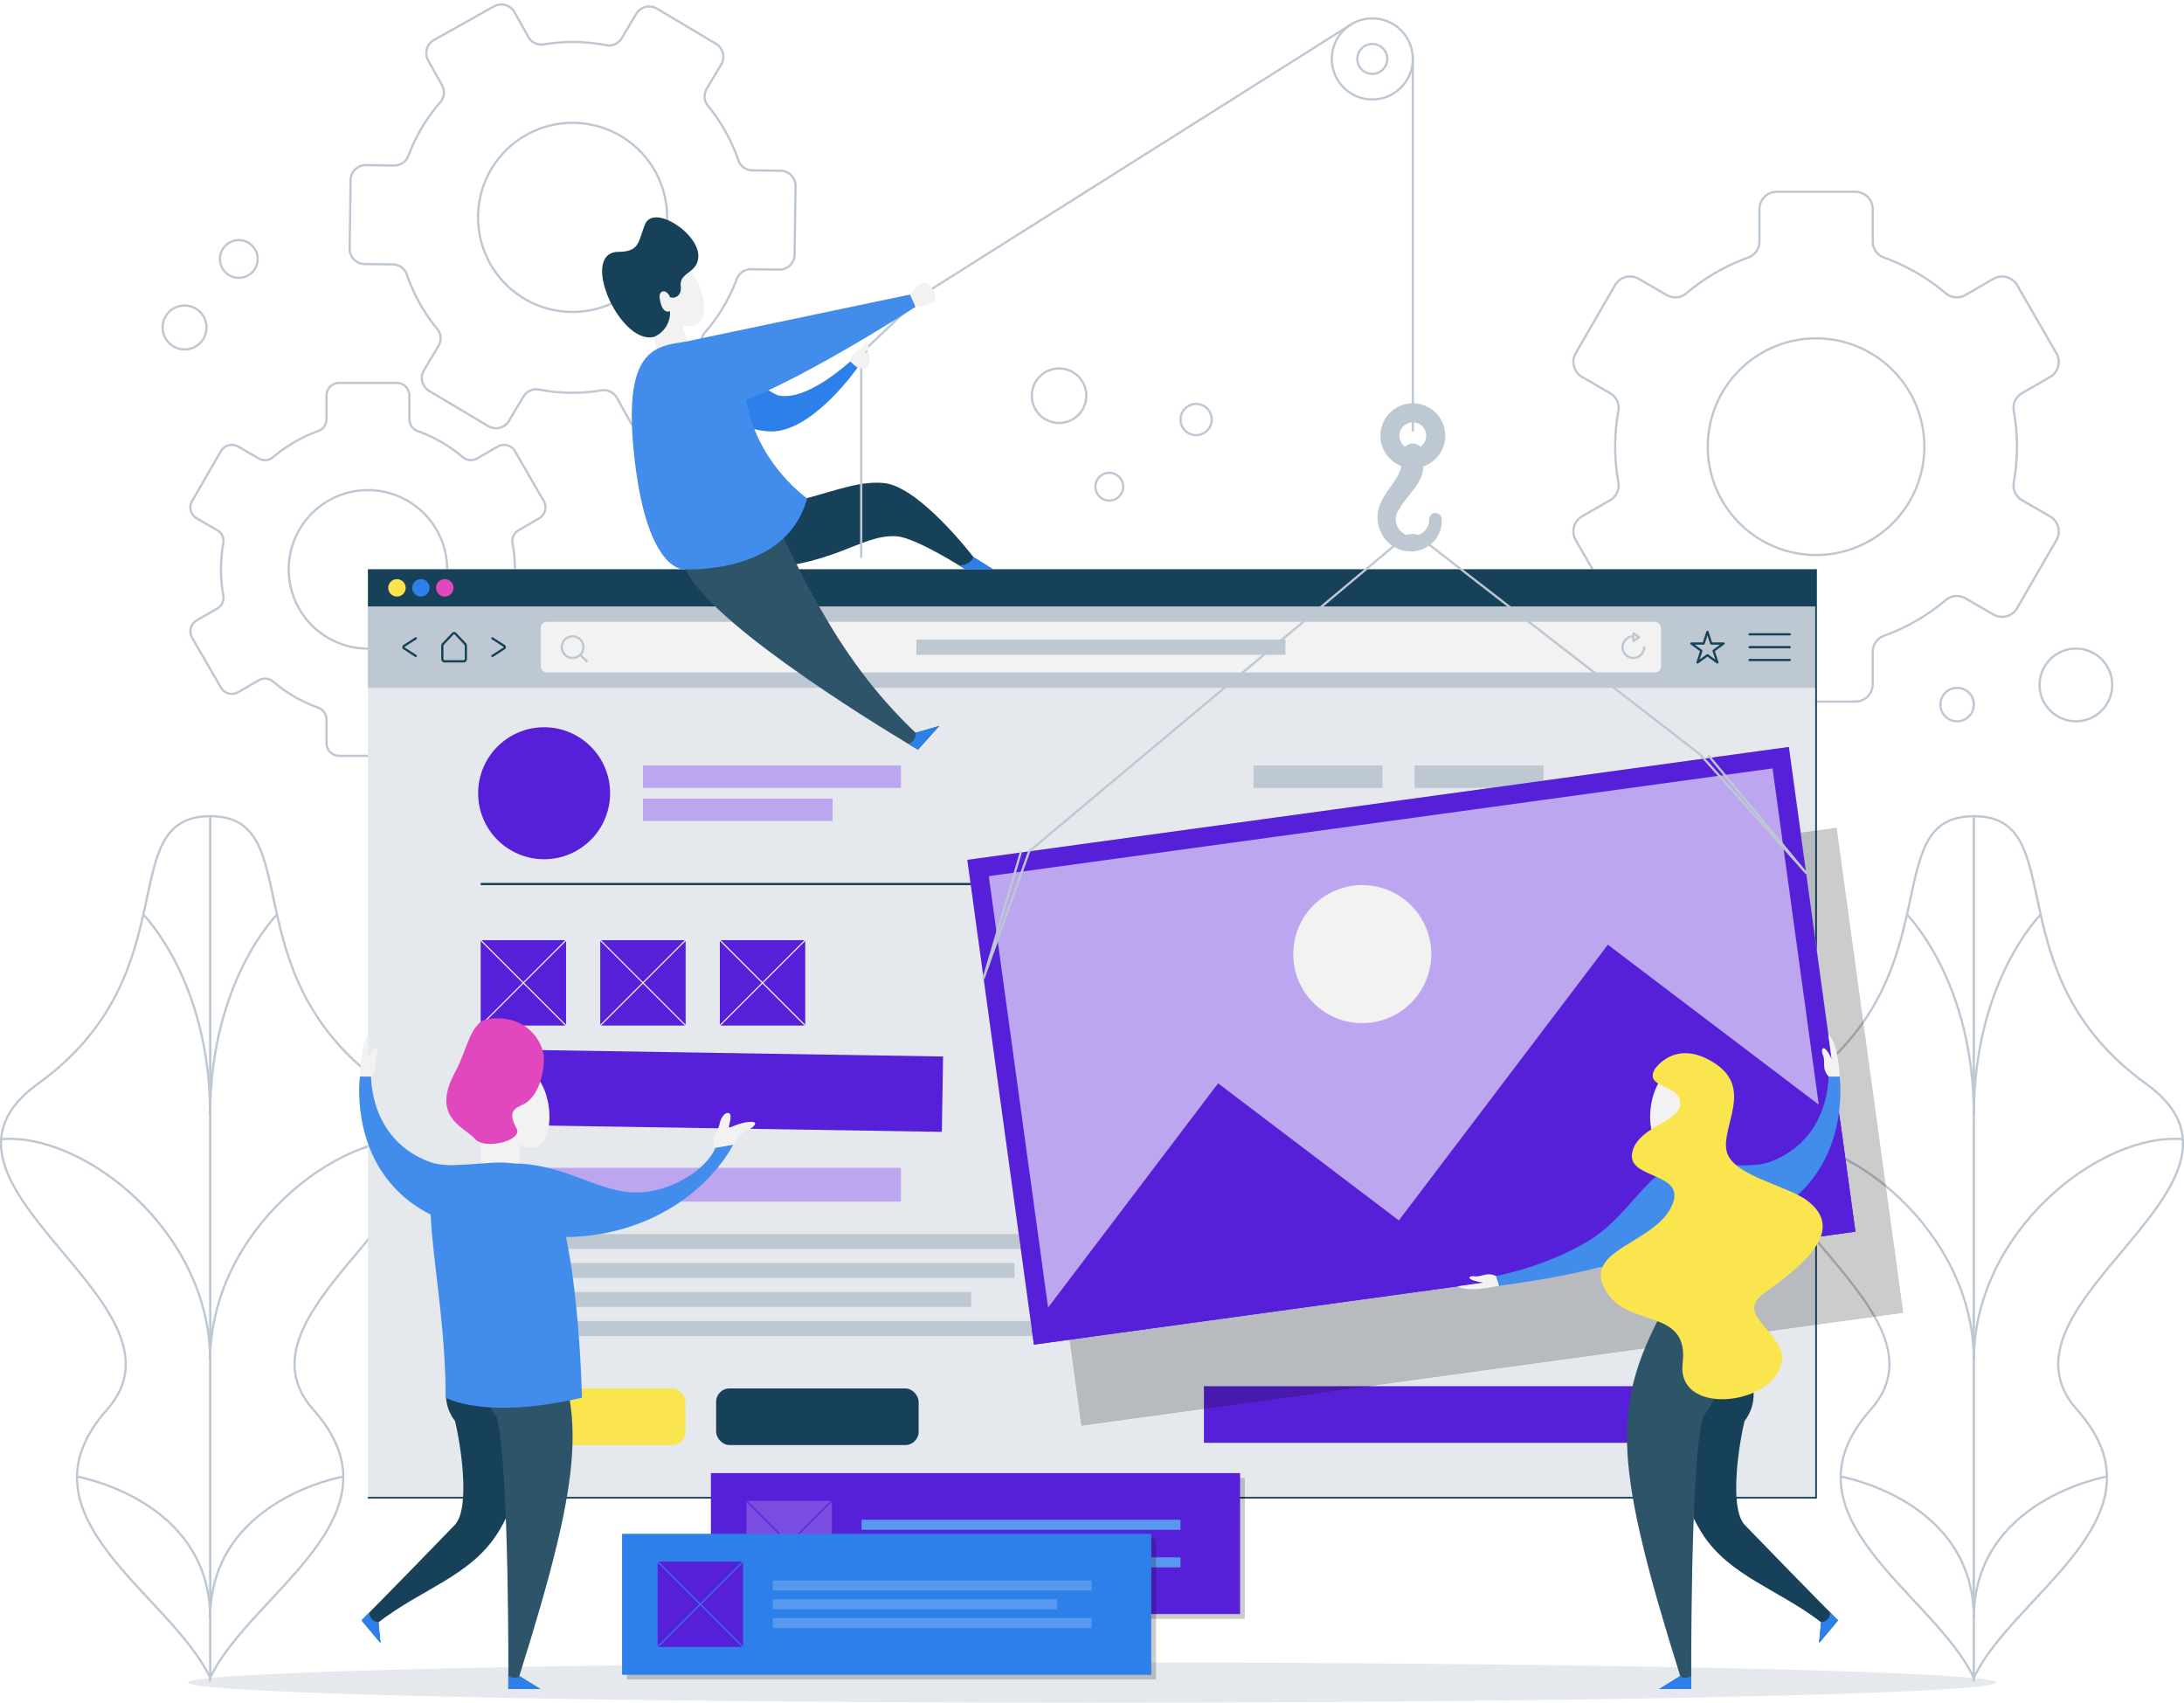 <svg xmlns="http://www.w3.org/2000/svg" xmlns:xlink="http://www.w3.org/1999/xlink" width="975.699" height="760.513" viewBox="0 0 975.699 760.513">
  <defs>
    <filter id="Rectangle_750" x="214.739" y="619.156" width="91.47" height="26.284" filterUnits="userSpaceOnUse">
      <feOffset dx="1" dy="1" input="SourceAlpha"/>
      <feGaussianBlur result="blur"/>
      <feFlood flood-opacity="0.2"/>
      <feComposite operator="in" in2="blur"/>
      <feComposite in="SourceGraphic"/>
    </filter>
    <filter id="Rectangle_751" x="318.925" y="619.156" width="91.47" height="26.284" filterUnits="userSpaceOnUse">
      <feOffset dx="1" dy="1" input="SourceAlpha"/>
      <feGaussianBlur result="blur-2"/>
      <feFlood flood-opacity="0.2"/>
      <feComposite operator="in" in2="blur-2"/>
      <feComposite in="SourceGraphic"/>
    </filter>
    <filter id="Rectangle_755" x="220.409" y="467.741" width="200.896" height="37.825" filterUnits="userSpaceOnUse">
      <feOffset dx="2" dy="1" input="SourceAlpha"/>
      <feGaussianBlur result="blur-3"/>
      <feFlood flood-opacity="0.2"/>
      <feComposite operator="in" in2="blur-3"/>
      <feComposite in="SourceGraphic"/>
    </filter>
  </defs>
  <g id="Group_793" data-name="Group 793" transform="translate(-20.186 -51.39)">
    <path id="Path_2673" data-name="Path 2673" d="M867.719,410.192c0,4.972-180.829,9.006-403.9,9.006s-403.9-4.033-403.9-9.006,180.829-9.008,403.9-9.008S867.719,405.217,867.719,410.192Z" transform="translate(44.213 392.706)" fill="#e5e9ed"/>
    <g id="Group_726" data-name="Group 726" transform="translate(808.54 415.946)">
      <g id="Group_725" data-name="Group 725" transform="translate(0.001)">
        <path id="Path_2674" data-name="Path 2674" d="M484.87,608.151c-17.909-37.743-88.568-72.057-46.114-119.711S345.949,387.481,407.985,342.8c68.343-49.227,33-119.473,76.885-119.473Z" transform="translate(-391.417 -223.324)" fill="#fff" stroke="#bec8d2" stroke-miterlimit="10" stroke-width="1"/>
        <path id="Path_2675" data-name="Path 2675" d="M435.4,608.151c17.909-37.743,88.568-72.057,46.114-119.711S574.317,387.481,512.281,342.8c-68.343-49.227-33-119.473-76.885-119.473Z" transform="translate(-341.943 -223.324)" fill="#fff" stroke="#bec8d2" stroke-miterlimit="10" stroke-width="1"/>
      </g>
      <path id="Path_2676" data-name="Path 2676" d="M466.88,425.433c0-53.009-59.471-63.3-59.471-63.3" transform="translate(-373.427 -67.166)" fill="none" stroke="#bec8d2" stroke-miterlimit="10" stroke-width="1"/>
      <path id="Path_2677" data-name="Path 2677" d="M484.87,390.18c0-57.822-56.672-102.051-93.453-98.878" transform="translate(-391.417 -147.033)" fill="none" stroke="#bec8d2" stroke-miterlimit="10" stroke-width="1"/>
      <path id="Path_2678" data-name="Path 2678" d="M451.2,333.548c0-59.815-29.862-89.548-29.862-89.548" transform="translate(-357.752 -200.064)" fill="none" stroke="#bec8d2" stroke-miterlimit="10" stroke-width="1"/>
      <path id="Path_2679" data-name="Path 2679" d="M435.4,425.433c0-53.009,59.471-63.3,59.471-63.3" transform="translate(-341.943 -67.166)" fill="none" stroke="#bec8d2" stroke-miterlimit="10" stroke-width="1"/>
      <path id="Path_2680" data-name="Path 2680" d="M435.4,390.18c0-57.822,56.675-102.051,93.453-98.878" transform="translate(-341.943 -147.033)" fill="none" stroke="#bec8d2" stroke-miterlimit="10" stroke-width="1"/>
      <path id="Path_2681" data-name="Path 2681" d="M435.4,333.548c0-59.815,29.862-89.548,29.862-89.548" transform="translate(-341.943 -200.064)" fill="none" stroke="#bec8d2" stroke-miterlimit="10" stroke-width="1"/>
    </g>
    <g id="Group_728" data-name="Group 728" transform="translate(20.625 415.946)">
      <g id="Group_727" data-name="Group 727" transform="translate(0.001)">
        <path id="Path_2682" data-name="Path 2682" d="M64.6,608.151c17.909-37.743,88.568-72.057,46.114-119.711S203.525,387.481,141.489,342.8c-68.343-49.227-33-119.473-76.885-119.473Z" transform="translate(28.849 -223.324)" fill="#fff" stroke="#bec8d2" stroke-miterlimit="10" stroke-width="1"/>
        <path id="Path_2683" data-name="Path 2683" d="M114.078,608.151C96.169,570.407,25.51,536.094,67.964,488.439S-24.843,387.481,37.193,342.8c68.343-49.227,33-119.473,76.885-119.473Z" transform="translate(-20.625 -223.324)" fill="#fff" stroke="#bec8d2" stroke-miterlimit="10" stroke-width="1"/>
      </g>
      <path id="Path_2684" data-name="Path 2684" d="M64.6,425.433c0-53.009,59.471-63.3,59.471-63.3" transform="translate(28.849 -67.166)" fill="none" stroke="#bec8d2" stroke-miterlimit="10" stroke-width="1"/>
      <path id="Path_2685" data-name="Path 2685" d="M64.6,390.18c0-57.822,56.673-102.051,93.453-98.878" transform="translate(28.849 -147.033)" fill="none" stroke="#bec8d2" stroke-miterlimit="10" stroke-width="1"/>
      <path id="Path_2686" data-name="Path 2686" d="M64.6,333.548C64.6,273.732,94.466,244,94.466,244" transform="translate(28.849 -200.064)" fill="none" stroke="#bec8d2" stroke-miterlimit="10" stroke-width="1"/>
      <path id="Path_2687" data-name="Path 2687" d="M96.088,425.433c0-53.009-59.471-63.3-59.471-63.3" transform="translate(-2.635 -67.166)" fill="none" stroke="#bec8d2" stroke-miterlimit="10" stroke-width="1"/>
      <path id="Path_2688" data-name="Path 2688" d="M114.078,390.18c0-57.822-56.675-102.051-93.453-98.878" transform="translate(-20.625 -147.033)" fill="none" stroke="#bec8d2" stroke-miterlimit="10" stroke-width="1"/>
      <path id="Path_2689" data-name="Path 2689" d="M80.413,333.548C80.413,273.732,50.551,244,50.551,244" transform="translate(13.04 -200.064)" fill="none" stroke="#bec8d2" stroke-miterlimit="10" stroke-width="1"/>
    </g>
    <path id="Path_2690" data-name="Path 2690" d="M205.405,215.534a65.486,65.486,0,0,0-1.048-11.662,5.615,5.615,0,0,1,2.741-5.848l9.131-5.272a5.664,5.664,0,0,0,2.074-7.741l-12.839-22.24a5.666,5.666,0,0,0-7.741-2.074l-9.146,5.278a5.613,5.613,0,0,1-6.436-.55,65.535,65.535,0,0,0-20.191-11.674,5.614,5.614,0,0,1-3.685-5.3v-10.54a5.667,5.667,0,0,0-5.667-5.667h-25.68a5.667,5.667,0,0,0-5.667,5.667v10.54a5.613,5.613,0,0,1-3.687,5.3,65.559,65.559,0,0,0-20.191,11.674,5.613,5.613,0,0,1-6.436.55L81.792,160.7a5.665,5.665,0,0,0-7.741,2.074L61.21,185.012a5.669,5.669,0,0,0,2.074,7.741l9.131,5.272a5.612,5.612,0,0,1,2.741,5.848,65.55,65.55,0,0,0,0,23.321,5.615,5.615,0,0,1-2.741,5.85l-9.131,5.27a5.671,5.671,0,0,0-2.074,7.743L74.051,268.3a5.668,5.668,0,0,0,7.741,2.074l9.144-5.28a5.617,5.617,0,0,1,6.436.552,65.528,65.528,0,0,0,20.191,11.672,5.616,5.616,0,0,1,3.687,5.3v10.54a5.665,5.665,0,0,0,5.667,5.665H152.6a5.665,5.665,0,0,0,5.667-5.665v-10.54a5.617,5.617,0,0,1,3.685-5.3,65.529,65.529,0,0,0,20.191-11.672,5.617,5.617,0,0,1,6.436-.552l9.146,5.28a5.669,5.669,0,0,0,7.741-2.074l12.839-22.24a5.664,5.664,0,0,0-2.074-7.741l-9.131-5.272a5.618,5.618,0,0,1-2.741-5.85A65.48,65.48,0,0,0,205.405,215.534Zm-61.048,35.091a35.392,35.392,0,1,1,30.491-30.491A35.409,35.409,0,0,1,144.357,250.626Z" transform="translate(44.802 90.167)" fill="#fff" stroke="#bec8d2" stroke-miterlimit="10" stroke-width="1"/>
    <path id="Path_2691" data-name="Path 2691" d="M260.837,187.885a78.324,78.324,0,0,0,6.048-12.595,6.7,6.7,0,0,1,6.381-4.324l12.582.17a6.762,6.762,0,0,0,6.855-6.67l.416-30.644a6.765,6.765,0,0,0-6.672-6.855l-12.6-.17a6.7,6.7,0,0,1-6.264-4.5A78.236,78.236,0,0,0,254.009,98a6.7,6.7,0,0,1-.546-7.68L259.9,79.513a6.762,6.762,0,0,0-2.35-9.271l-26.33-15.682a6.765,6.765,0,0,0-9.273,2.35l-6.436,10.808A6.7,6.7,0,0,1,208.5,70.9a78.17,78.17,0,0,0-27.831-.361,6.7,6.7,0,0,1-6.938-3.366l-6.152-11a6.765,6.765,0,0,0-9.205-2.6L131.625,68.535a6.762,6.762,0,0,0-2.6,9.2l6.143,10.982a6.7,6.7,0,0,1-.761,7.671A78.165,78.165,0,0,0,120.165,120.3a6.7,6.7,0,0,1-6.381,4.324l-12.582-.17a6.762,6.762,0,0,0-6.855,6.67l-.414,30.644a6.762,6.762,0,0,0,6.67,6.855l12.6.17a6.7,6.7,0,0,1,6.262,4.5,78.213,78.213,0,0,0,13.574,24.3,6.7,6.7,0,0,1,.546,7.68l-6.436,10.807a6.764,6.764,0,0,0,2.35,9.271l26.332,15.682a6.761,6.761,0,0,0,9.271-2.35l6.436-10.807a6.7,6.7,0,0,1,7.012-3.177,78.229,78.229,0,0,0,27.833.359,6.7,6.7,0,0,1,6.936,3.366l6.152,11a6.765,6.765,0,0,0,9.205,2.6l26.747-14.964a6.762,6.762,0,0,0,2.6-9.2l-6.143-10.982a6.7,6.7,0,0,1,.761-7.671A78.319,78.319,0,0,0,260.837,187.885Zm-84.025-1.3A42.237,42.237,0,1,1,226.7,173.943,42.257,42.257,0,0,1,176.812,186.587Z" transform="translate(82.467 0.689)" fill="#fff" stroke="#bec8d2" stroke-miterlimit="10" stroke-width="1"/>
    <path id="Path_2692" data-name="Path 2692" d="M549.367,205.93a89.558,89.558,0,0,0-1.432-15.941,7.673,7.673,0,0,1,3.746-7.994l12.484-7.208A7.747,7.747,0,0,0,567,164.2l-17.552-30.4a7.75,7.75,0,0,0-10.584-2.835l-12.5,7.216a7.674,7.674,0,0,1-8.8-.754,89.674,89.674,0,0,0-27.6-15.958,7.671,7.671,0,0,1-5.038-7.238V99.823a7.748,7.748,0,0,0-7.748-7.748H442.07a7.748,7.748,0,0,0-7.745,7.748v14.409a7.673,7.673,0,0,1-5.04,7.238,89.639,89.639,0,0,0-27.6,15.958,7.675,7.675,0,0,1-8.8.754l-12.5-7.216A7.747,7.747,0,0,0,369.8,133.8l-17.554,30.4a7.748,7.748,0,0,0,2.837,10.582l12.482,7.208a7.67,7.67,0,0,1,3.746,7.994,89.552,89.552,0,0,0,0,31.881,7.678,7.678,0,0,1-3.746,8l-12.482,7.206a7.75,7.75,0,0,0-2.837,10.584l17.554,30.4a7.747,7.747,0,0,0,10.582,2.837l12.5-7.218a7.678,7.678,0,0,1,8.8.754,89.555,89.555,0,0,0,27.6,15.958,7.672,7.672,0,0,1,5.038,7.24v14.407a7.748,7.748,0,0,0,7.748,7.748h35.106a7.747,7.747,0,0,0,7.748-7.748V297.628a7.672,7.672,0,0,1,5.038-7.24,89.555,89.555,0,0,0,27.6-15.958,7.685,7.685,0,0,1,8.8-.754l12.5,7.218a7.748,7.748,0,0,0,10.584-2.837L567,247.656a7.747,7.747,0,0,0-2.835-10.582l-12.484-7.208a7.678,7.678,0,0,1-3.746-8A89.535,89.535,0,0,0,549.367,205.93ZM465.912,253.9a48.382,48.382,0,1,1,41.683-41.683A48.4,48.4,0,0,1,465.912,253.9Z" transform="translate(371.889 44.973)" fill="#fff" stroke="#bec8d2" stroke-miterlimit="10" stroke-width="1"/>
    <g id="Group_780" data-name="Group 780" transform="translate(180.639 52.097)">
      <g id="Group_739" data-name="Group 739" transform="translate(3.92 253.551)">
        <rect id="Rectangle_735" data-name="Rectangle 735" width="646.954" height="414.714" fill="#e5e9ed"/>
        <g id="Group_736" data-name="Group 736" transform="translate(0 16.613)">
          <rect id="Rectangle_736" data-name="Rectangle 736" width="646.954" height="36.367" fill="#bec8d2"/>
          <g id="Group_730" data-name="Group 730" transform="translate(15.863 11.36)">
            <g id="Path_2693" data-name="Path 2693" transform="translate(-96.304 -184.583)" fill="none" stroke-miterlimit="10">
              <path d="M123.345,198.23h-8.816a1.53,1.53,0,0,1-1.349-1.66v-5.689a1.843,1.843,0,0,1,.474-1.262l4.407-4.639a1.163,1.163,0,0,1,1.753,0l4.409,4.639a1.841,1.841,0,0,1,.472,1.262v5.689A1.529,1.529,0,0,1,123.345,198.23Z" stroke="none"/>
              <path d="M 123.345 197.23 C 123.468 197.23 123.694 196.98 123.694 196.57 L 123.694 190.882 C 123.694 190.656 123.619 190.436 123.498 190.309 L 119.087 185.669 C 119.035 185.614 118.981 185.583 118.937 185.583 C 118.893 185.583 118.837 185.615 118.785 185.67 L 114.377 190.31 C 114.255 190.438 114.179 190.657 114.179 190.882 L 114.179 196.57 C 114.179 196.98 114.405 197.23 114.528 197.23 L 123.345 197.23 M 123.345 198.23 L 114.528 198.23 C 113.785 198.23 113.179 197.486 113.179 196.57 L 113.179 190.882 C 113.179 190.397 113.353 189.934 113.653 189.62 L 118.06 184.981 C 118.313 184.715 118.625 184.583 118.937 184.583 C 119.249 184.583 119.561 184.715 119.813 184.981 L 124.222 189.62 C 124.522 189.934 124.694 190.397 124.694 190.882 L 124.694 196.57 C 124.694 197.486 124.091 198.23 123.345 198.23 Z" stroke="none" fill="#174159"/>
            </g>
            <g id="Group_729" data-name="Group 729" transform="translate(0 2.895)">
              <path id="Path_2694" data-name="Path 2694" d="M123.94,193.8l5.087-3.277a.7.7,0,0,0,0-1.3l-5.087-3.277" transform="translate(-84.198 -185.945)" fill="none" stroke="#174159" stroke-linecap="round" stroke-miterlimit="10" stroke-width="1"/>
              <path id="Path_2695" data-name="Path 2695" d="M110.763,193.8l-5.089-3.277a.7.7,0,0,1,0-1.3l5.089-3.277" transform="translate(-105.237 -185.945)" fill="none" stroke="#174159" stroke-linecap="round" stroke-miterlimit="10" stroke-width="1"/>
            </g>
          </g>
          <g id="Group_734" data-name="Group 734" transform="translate(77.258 6.886)">
            <g id="Group_731" data-name="Group 731">
              <rect id="Rectangle_737" data-name="Rectangle 737" width="500.393" height="22.595" rx="2.603" fill="#f2f2f2"/>
            </g>
            <rect id="Rectangle_738" data-name="Rectangle 738" width="164.865" height="6.824" transform="translate(167.764 7.886)" fill="#bec8d2"/>
            <g id="Group_732" data-name="Group 732" transform="translate(9.35 6.472)">
              <path id="Path_2696" data-name="Path 2696" d="M146.767,186.936a4.826,4.826,0,1,1-6.825,0A4.827,4.827,0,0,1,146.767,186.936Z" transform="translate(-138.53 -185.523)" fill="none" stroke="#bec8d2" stroke-miterlimit="10" stroke-width="1"/>
              <line id="Line_55" data-name="Line 55" x2="2.899" y2="2.899" transform="translate(8.237 8.237)" fill="none" stroke="#bec8d2" stroke-linecap="round" stroke-miterlimit="10" stroke-width="1"/>
            </g>
            <g id="Group_733" data-name="Group 733" transform="translate(483.243 5.123)">
              <path id="Path_2697" data-name="Path 2697" d="M371.194,190.349a4.826,4.826,0,1,1-4.826-4.826" transform="translate(-361.543 -184.174)" fill="none" stroke="#bec8d2" stroke-linecap="round" stroke-miterlimit="10" stroke-width="1"/>
              <path id="Path_2698" data-name="Path 2698" d="M363.814,184.888l2.568,1.734-2.568,1.734Z" transform="translate(-358.988 -184.888)" fill="none" stroke="#bec8d2" stroke-linecap="round" stroke-linejoin="round" stroke-width="1"/>
            </g>
          </g>
          <path id="Path_2699" data-name="Path 2699" d="M383.2,184.573l1.7,5.228h5.5l-4.447,3.231,1.7,5.228-4.447-3.231-4.447,3.231,1.7-5.228L376,189.8h5.5Z" transform="translate(215.226 -173.233)" fill="none" stroke="#174159" stroke-linecap="round" stroke-linejoin="round" stroke-width="1"/>
          <g id="Group_735" data-name="Group 735" transform="translate(617.244 12.45)">
            <line id="Line_56" data-name="Line 56" x2="17.955" fill="none" stroke="#174159" stroke-linecap="round" stroke-linejoin="round" stroke-width="1"/>
            <line id="Line_57" data-name="Line 57" x2="17.955" transform="translate(0 5.734)" fill="none" stroke="#174159" stroke-linecap="round" stroke-linejoin="round" stroke-width="1"/>
            <line id="Line_58" data-name="Line 58" x2="17.955" transform="translate(0 11.468)" fill="none" stroke="#174159" stroke-linecap="round" stroke-linejoin="round" stroke-width="1"/>
          </g>
        </g>
        <path id="Path_2700" data-name="Path 2700" d="M744.726,171.418V586.132H97.772" transform="translate(-97.772 -171.418)" fill="none" stroke="#174159" stroke-miterlimit="10" stroke-width="0.75"/>
        <g id="Group_738" data-name="Group 738">
          <rect id="Rectangle_739" data-name="Rectangle 739" width="646.954" height="16.613" fill="#174159"/>
          <g id="Group_737" data-name="Group 737" transform="translate(9.073 4.415)">
            <circle id="Ellipse_167" data-name="Ellipse 167" cx="3.891" cy="3.891" r="3.891" transform="translate(0 0)" fill="#fae54e"/>
            <circle id="Ellipse_168" data-name="Ellipse 168" cx="3.891" cy="3.891" r="3.891" transform="translate(10.682 0)" fill="#2d80ea"/>
            <path id="Path_2701" data-name="Path 2701" d="M119.878,177.387a3.891,3.891,0,1,1-3.891-3.891A3.89,3.89,0,0,1,119.878,177.387Z" transform="translate(-90.731 -173.496)" fill="#e148be"/>
          </g>
        </g>
      </g>
      <g id="Group_751" data-name="Group 751" transform="translate(53.154 324.121)">
        <rect id="Rectangle_740" data-name="Rectangle 740" width="223.653" height="25.284" transform="translate(324.244 294.327)" fill="#5620d8"/>
        <g id="Group_743" data-name="Group 743">
          <g id="Group_741" data-name="Group 741">
            <circle id="Ellipse_169" data-name="Ellipse 169" cx="29.478" cy="29.478" r="29.478" fill="#5620d8"/>
            <g id="Group_740" data-name="Group 740" transform="translate(73.63 17.105)">
              <rect id="Rectangle_741" data-name="Rectangle 741" width="115.253" height="10.004" fill="#bba6ef"/>
              <rect id="Rectangle_742" data-name="Rectangle 742" width="84.722" height="10.004" transform="translate(0 14.743)" fill="#bba6ef"/>
            </g>
          </g>
          <g id="Group_742" data-name="Group 742" transform="translate(346.395 17.105)">
            <rect id="Rectangle_743" data-name="Rectangle 743" width="57.626" height="10.004" fill="#bec8d2"/>
            <rect id="Rectangle_744" data-name="Rectangle 744" width="57.626" height="10.004" transform="translate(71.938)" fill="#bec8d2"/>
          </g>
          <line id="Line_59" data-name="Line 59" x2="546.221" transform="translate(1.132 70.035)" fill="none" stroke="#174159" stroke-miterlimit="10" stroke-width="1"/>
        </g>
        <g id="Group_745" data-name="Group 745" transform="translate(1.132 196.784)">
          <rect id="Rectangle_745" data-name="Rectangle 745" width="187.75" height="15.103" fill="#bba6ef"/>
          <g id="Group_744" data-name="Group 744" transform="translate(0 29.583)">
            <rect id="Rectangle_746" data-name="Rectangle 746" width="261.273" height="6.688" fill="#bec8d2"/>
            <rect id="Rectangle_747" data-name="Rectangle 747" width="238.452" height="6.688" transform="translate(0 12.946)" fill="#bec8d2"/>
            <rect id="Rectangle_748" data-name="Rectangle 748" width="219.161" height="6.688" transform="translate(0 25.892)" fill="#bec8d2"/>
            <rect id="Rectangle_749" data-name="Rectangle 749" width="261.273" height="6.688" transform="translate(0 38.837)" fill="#bec8d2"/>
          </g>
        </g>
        <g id="Group_746" data-name="Group 746" transform="translate(1.132 294.327)">
          <g transform="matrix(1, 0, 0, 1, -214.74, -619.16)" filter="url(#Rectangle_750)">
            <rect id="Rectangle_750-2" data-name="Rectangle 750" width="90.47" height="25.284" rx="5.949" transform="translate(214.74 619.16)" fill="#fae54e"/>
          </g>
          <g transform="matrix(1, 0, 0, 1, -214.74, -619.16)" filter="url(#Rectangle_751)">
            <rect id="Rectangle_751-2" data-name="Rectangle 751" width="90.47" height="25.284" rx="5.949" transform="translate(318.93 619.16)" fill="#174159"/>
          </g>
        </g>
        <g id="Group_750" data-name="Group 750" transform="translate(1.132 95.098)">
          <g id="Group_747" data-name="Group 747">
            <rect id="Rectangle_752" data-name="Rectangle 752" width="38.147" height="38.147" fill="#5620d8"/>
            <line id="Line_60" data-name="Line 60" x2="38.147" y2="38.147" fill="none" stroke="#f2f2f2" stroke-miterlimit="10" stroke-width="0.5"/>
            <line id="Line_61" data-name="Line 61" x1="38.147" y2="38.147" fill="none" stroke="#f2f2f2" stroke-miterlimit="10" stroke-width="0.5"/>
          </g>
          <g id="Group_748" data-name="Group 748" transform="translate(53.424)">
            <rect id="Rectangle_753" data-name="Rectangle 753" width="38.147" height="38.147" fill="#5620d8"/>
            <line id="Line_62" data-name="Line 62" x2="38.147" y2="38.147" fill="none" stroke="#f2f2f2" stroke-miterlimit="10" stroke-width="0.5"/>
            <line id="Line_63" data-name="Line 63" x1="38.147" y2="38.147" fill="none" stroke="#f2f2f2" stroke-miterlimit="10" stroke-width="0.5"/>
          </g>
          <g id="Group_749" data-name="Group 749" transform="translate(106.848)">
            <rect id="Rectangle_754" data-name="Rectangle 754" width="38.147" height="38.147" fill="#5620d8"/>
            <line id="Line_64" data-name="Line 64" x2="38.147" y2="38.147" fill="none" stroke="#f2f2f2" stroke-miterlimit="10" stroke-width="0.5"/>
            <line id="Line_65" data-name="Line 65" x1="38.147" y2="38.147" fill="none" stroke="#f2f2f2" stroke-miterlimit="10" stroke-width="0.5"/>
          </g>
        </g>
      </g>
      <g transform="matrix(1, 0, 0, 1, -160.45, -0.71)" filter="url(#Rectangle_755)">
        <rect id="Rectangle_755-2" data-name="Rectangle 755" width="198.385" height="33.671" transform="translate(220.95 467.74) rotate(0.91)" fill="#5620d8"/>
      </g>
      <g id="Group_773" data-name="Group 773" transform="translate(108.548)">
        <g id="Group_760" data-name="Group 760" transform="translate(163.164 25.607)">
          <g id="Group_752" data-name="Group 752" transform="translate(183.234)">
            <line id="Line_66" data-name="Line 66" y2="165.972" transform="translate(15.782)" fill="none" stroke="#bec8d2" stroke-linecap="round" stroke-miterlimit="10" stroke-width="1"/>
            <path id="Path_2702" data-name="Path 2702" d="M335.814,185.518a2.774,2.774,0,0,0-2.68,2.864,7.438,7.438,0,0,1-6.109,7.335,7.739,7.739,0,0,1-2.665,0,6.5,6.5,0,0,1-2.418-.869,7.472,7.472,0,0,1-3.3-3.98,7.067,7.067,0,0,1,.064-5.266c3.935-7.915,11.785-12.958,11.785-20.884a14.484,14.484,0,1,0-9.924-.206c-.506,5.552-6.98,10.538-9.7,18.015a15.28,15.28,0,0,0,.338,10.842,14.99,14.99,0,0,0,7,7.72,14.54,14.54,0,0,0,9.9,1.245,13.713,13.713,0,0,0,7.992-5.215,13.219,13.219,0,0,0,2.59-8.734l-.017-.27A2.772,2.772,0,0,0,335.814,185.518Zm-10.006-40.48a5.976,5.976,0,0,1,3.43,10.873,5,5,0,0,0-6.874-.011,5.975,5.975,0,0,1,3.445-10.863Z" transform="translate(-310.025 17.288)" fill="#bec8d2"/>
          </g>
          <g id="Group_759" data-name="Group 759" transform="translate(0 212.674)">
            <g id="Group_758" data-name="Group 758" transform="translate(0 94.639)">
              <g id="Group_753" data-name="Group 753" transform="translate(21.25 36.124)" opacity="0.2" style="mix-blend-mode: multiply;isolation: isolate">
                <rect id="Rectangle_756" data-name="Rectangle 756" width="370.43" height="218.527" transform="matrix(0.991, -0.136, 0.136, 0.991, 0, 50.437)"/>
                <path id="Path_2703" data-name="Path 2703" d="M504.7,267.339,411.315,390.487l-80.75-61.236L247.348,438.986l.955,6.946L615.283,395.5l-6.8-49.454Z" transform="translate(-218.549 -179.004)"/>
                <path id="Path_2704" data-name="Path 2704" d="M593.511,235.346,620.951,435,270.812,483.12,243.372,283.468l350.139-48.122m7.263-9.577L233.795,276.2,263.549,492.7l366.979-50.436L600.774,225.769Z" transform="translate(-233.795 -225.769)"/>
                <circle id="Ellipse_170" data-name="Ellipse 170" cx="30.829" cy="30.829" r="30.829" transform="translate(133.074 97.235) rotate(-51.193)"/>
              </g>
              <g id="Group_757" data-name="Group 757">
                <g id="Group_756" data-name="Group 756">
                  <rect id="Rectangle_757" data-name="Rectangle 757" width="370.43" height="218.527" transform="matrix(0.991, -0.136, 0.136, 0.991, 0, 50.437)" fill="#bba6ef"/>
                  <path id="Path_2705" data-name="Path 2705" d="M494.7,250.339,401.315,373.487l-80.75-61.236L237.348,421.986l.955,6.946L605.283,378.5l-6.8-49.454Z" transform="translate(-208.549 -162.004)" fill="#5620d8"/>
                  <g id="Group_754" data-name="Group 754" transform="translate(0)">
                    <path id="Path_2706" data-name="Path 2706" d="M583.511,218.346,610.951,418,260.812,466.12l-27.44-199.652,350.139-48.122m7.263-9.577L223.795,259.2,253.549,475.7l366.979-50.436L590.774,208.769Z" transform="translate(-223.795 -208.769)" fill="#5620d8"/>
                  </g>
                  <g id="Group_755" data-name="Group 755" transform="translate(133.074 49.188)">
                    <circle id="Ellipse_171" data-name="Ellipse 171" cx="30.829" cy="30.829" r="30.829" transform="translate(0 48.047) rotate(-51.193)" fill="#f2f2f2"/>
                  </g>
                </g>
              </g>
            </g>
            <path id="Path_2707" data-name="Path 2707" d="M243.82,231.232l-16.606,56.144,20.338-56.656" transform="translate(-219.949 -89.437)" fill="none" stroke="#bec8d2" stroke-linecap="round" stroke-linejoin="round" stroke-width="1"/>
            <path id="Path_2708" data-name="Path 2708" d="M381.688,210.959l43.392,52.165-47.124-52.678" transform="translate(-50.371 -112.243)" fill="none" stroke="#bec8d2" stroke-linecap="round" stroke-linejoin="round" stroke-width="1"/>
            <path id="Path_2709" data-name="Path 2709" d="M536.767,262.435,414.08,167.4a7.48,7.48,0,0,0-12.059-.217L236.785,305.514" transform="translate(-209.182 -164.232)" fill="none" stroke="#bec8d2" stroke-linecap="round" stroke-linejoin="round" stroke-width="1"/>
          </g>
        </g>
        <g id="Group_761" data-name="Group 761" transform="translate(318.467)">
          <circle id="Ellipse_172" data-name="Ellipse 172" cx="18.107" cy="18.107" r="18.107" transform="translate(0 25.607) rotate(-45)" fill="none" stroke="#bec8d2" stroke-linecap="round" stroke-miterlimit="10" stroke-width="1"/>
          <circle id="Ellipse_173" data-name="Ellipse 173" cx="6.685" cy="6.685" r="6.685" transform="translate(18.922 18.922)" fill="none" stroke="#bec8d2" stroke-linecap="round" stroke-miterlimit="10" stroke-width="1"/>
        </g>
        <g id="Group_766" data-name="Group 766" transform="translate(382.279 461.412)">
          <g id="Group_762" data-name="Group 762" transform="translate(94.702 127.346)">
            <path id="Path_2710" data-name="Path 2710" d="M375.1,329.166c-6.942,31.577-4.261,72.157,11.092,95.861,12.112,18.7,33.668,24.475,52.877,39.263l-.893,9.248,8.464-10.1s-10.65-10.584-41.592-42.533c-7.569-7.818-2.159-38.727-.187-46.452,9.618-12.828-.034-26.239-6.4-45.287Z" transform="translate(-371.477 -329.166)" fill="#174159"/>
            <path id="Path_2711" data-name="Path 2711" d="M403.758,395.111l-.893,9.248,8.464-10.1-3.581-3.6S408.2,394.5,403.758,395.111Z" transform="translate(-336.165 -259.987)" fill="#2d80ea"/>
          </g>
          <g id="Group_763" data-name="Group 763" transform="translate(75.569 127.346)">
            <path id="Path_2712" data-name="Path 2712" d="M376.354,329.166c-20.285,40.026-19.45,65.687,9.911,159.136l-9.375,5.812h14.3s-.61-98.778,5.136-121.292c9.618-12.83,9.762-24.607,3.4-43.655Z" transform="translate(-362.473 -329.166)" fill="#2e546a"/>
            <path id="Path_2713" data-name="Path 2713" d="M369.257,409.867h14.3v-5.812s-3.075,1.808-4.921,0Z" transform="translate(-354.841 -244.919)" fill="#2d80ea"/>
          </g>
          <path id="Path_2714" data-name="Path 2714" d="M392.867,296.97c-3.566,10.916-13.619,16.241-18.857,15.257s-7.958-9.911-6.075-19.938,7.6-15.72,12.892-16.377C388.4,274.975,397.816,281.815,392.867,296.97Z" transform="translate(-281.43 -261.823)" fill="#f2f2f2"/>
          <rect id="Rectangle_758" data-name="Rectangle 758" width="9.845" height="24.711" transform="translate(99.36 38.163)" fill="#f2f2f2"/>
          <path id="Path_2715" data-name="Path 2715" d="M386.851,296.316c-12.922,2.352-21.613,23.553-22.89,31.143-.759,4.5-.261,8.878,4.734,17.633,6.955,12.191,6.3,21.532,6.3,21.532h32.382c0-9.685,6.226-20.548,9.9-35.648S408.772,292.326,386.851,296.316Z" transform="translate(-285.55 -239.278)" fill="#2d80ea"/>
          <g id="Group_764" data-name="Group 764" transform="translate(112.376)">
            <path id="Path_2716" data-name="Path 2716" d="M379.794,316.859c-.045,0,18.782,2.263,26.517-.5,18.23-6.5,26.139-22.168,26.762-38.317H438s6.607,47.688-38.508,64.713Z" transform="translate(-379.794 -259.326)" fill="#428dec"/>
            <path id="Path_2717" data-name="Path 2717" d="M406.434,287.958c-3.289-3.625-1.211-6.615-2.512-9.471s.291-6.122,3.867,1.674L406.3,269.237s4.269,2.138,5.062,18.721Z" transform="translate(-353.155 -269.237)" fill="#f2f2f2"/>
          </g>
          <g id="Group_765" data-name="Group 765" transform="translate(0 59.342)">
            <path id="Path_2718" data-name="Path 2718" d="M418.334,297.384c9.673,1.9,8.489,19.407-2.571,29.545-10.436,9.567-39.887,17.939-79.522,23.062l-1.288-4.346s22.161-4.063,41.46-15.786S404.379,294.645,418.334,297.384Z" transform="translate(-317.862 -297.163)" fill="#428dec"/>
            <path id="Path_2719" data-name="Path 2719" d="M344,320.391c-4.248-2.008-6.5.559-9.509.117s-4.5,1.6,3.725,2.837l-11.307,1.634s2.667,3.136,18.379-.242Z" transform="translate(-326.91 -271.909)" fill="#f2f2f2"/>
          </g>
          <path id="Path_2720" data-name="Path 2720" d="M381.115,280.248c-4.977,8.712,11.36,6.577,11.36,15.117s-17.9,10.128-21.235,21.271c-3.806,12.729,22.159,9.337,18.251,22.546-5.746,19.407-43.746,21.031-29.275,41.6,10.536,14.977,36.237,6.451,33.334,30.916-2.818,23.744,40.542,18.961,44.273-.512,2.482-12.952-21.694-20.822-8.158-30.6,16.566-11.964,37.518-28,19.594-41.566-9.061-6.859-33.572-11.111-36.06-22.129s11.993-27.939-5.223-39.2C390.326,266.136,381.115,280.248,381.115,280.248Z" transform="translate(-293.114 -264.844)" fill="#fae54e"/>
        </g>
        <g id="Group_772" data-name="Group 772" transform="translate(0 10.119)">
          <g id="Group_767" data-name="Group 767" transform="translate(35.532 204.768)">
            <path id="Path_2721" data-name="Path 2721" d="M163.731,157.414s8.464,34.445,26.46,34.445c41.233,0,53.02-15.784,69.52-14.7,8.753.578,30.686,14.7,30.686,14.7h12.38l-8.7-5.412s-23.734-31.09-39.637-33.015c-20.142-2.439-46.821,17.544-61.126,3.982Z" transform="translate(-163.731 -153.223)" fill="#174159"/>
            <path id="Path_2722" data-name="Path 2722" d="M224.8,174.27l-2.765-1.728s4.845.287,6.449-3.685l8.7,5.412Z" transform="translate(-98.137 -135.633)" fill="#2d80ea"/>
          </g>
          <path id="Path_2723" data-name="Path 2723" d="M420.463,56.859,229.006,177.618l-27.526,26.229v91" transform="translate(-85.733 -56.859)" fill="none" stroke="#bec8d2" stroke-linecap="round" stroke-miterlimit="10" stroke-width="1"/>
          <g id="Group_768" data-name="Group 768" transform="translate(25.514 142.291)">
            <path id="Path_2724" data-name="Path 2724" d="M199.2,130.934c1.708-2.894,5.652-8.57,7.622-4.807,1.247,2.38.744,6.583-.391,7a24.134,24.134,0,0,1-4.08.682Z" transform="translate(-113.817 -122.63)" fill="#bec8d2"/>
            <path id="Path_2725" data-name="Path 2725" d="M163.843,125.965c15.684-8.848,41.088,19.475,48.785,20.937,12.446,2.361,30.193-13.989,31.768-15.266l3.151,2.877s-19.431,27.877-37.809,28.4S143.83,137.254,163.843,125.965Z" transform="translate(-159.017 -123.332)" fill="#2d80ea"/>
            <path id="Path_2726" data-name="Path 2726" d="M199.2,132.125c.629-2.924,1.687-4.057,3.731-5.151,2.977-1.6,2.35-3.153,3.347-3.153s2.048,2.89-.472,3.91c0,0,.106,5.149-4.348,6.458Z" transform="translate(-113.817 -123.821)" fill="#f2f2f2"/>
            <path id="Path_2727" data-name="Path 2727" d="M205.519,125.467c.13,1.092-1.069.924-2.233.875-1.57-.068-3.17-.3-2.9,1.753.419,3.228-.062,5.053,1.494,5.132s2.629.425,3.644-.113S207.072,127.917,205.519,125.467Z" transform="translate(-112.518 -121.969)" fill="#f2f2f2"/>
          </g>
          <g id="Group_770" data-name="Group 770" transform="translate(32.151 200.068)">
            <g id="Group_769" data-name="Group 769">
              <path id="Path_2728" data-name="Path 2728" d="M196.626,151.011c20.257,39.962,35.912,80.939,73.428,116.4l10.576-3.075-9.554,10.61s-78.453-45.9-99.743-74.048c-9.6-12.809-12.012-22.008-5.657-41.026Z" transform="translate(-162.14 -151.011)" fill="#2e546a"/>
            </g>
            <path id="Path_2729" data-name="Path 2729" d="M215.7,214.953l9.554-10.61-10.576,3.075a4.646,4.646,0,0,1-3.306,4.958Z" transform="translate(-106.761 -91.015)" fill="#2d80ea"/>
          </g>
          <path id="Path_2730" data-name="Path 2730" d="M159.254,127.258c5.844,8.714,16.005,10.9,20.368,8.738s4.539-10.688.4-19.04-10.589-11.938-15.4-11.2C157.719,106.807,151.141,115.159,159.254,127.258Z" transform="translate(-137.453 -1.96)" fill="#f2f2f2"/>
          <path id="Path_2731" data-name="Path 2731" d="M162.836,145.888l13.862-3.911-6.13-21.731-15.014-8.659Z" transform="translate(-137.399 4.708)" fill="#f2f2f2"/>
          <path id="Path_2732" data-name="Path 2732" d="M175.958,123.791c-14.683,1.853-27.321,6.029-21.086,55.313,5.848,46.22,21.086,46.058,21.086,46.058s46.258,3.264,55.612-31.641c0,0-19.892-13.833-26.052-38.867S187.3,122.359,175.958,123.791Z" transform="translate(-139.999 18.243)" fill="#428dec"/>
          <g id="Group_771" data-name="Group 771" transform="translate(24.605 115.304)">
            <path id="Path_2733" data-name="Path 2733" d="M169.943,134.993,271.62,113.661l2.4,5.512s-70.019,45.423-94.478,47S152.244,140.31,169.943,134.993Z" transform="translate(-158.589 -108.264)" fill="#428dec"/>
            <path id="Path_2734" data-name="Path 2734" d="M211.781,116.518s4.233-5.767,6.666-5.378,5.646,5.939,4.284,8.079-8.549,2.811-8.549,2.811Z" transform="translate(-98.75 -111.121)" fill="#f2f2f2"/>
          </g>
          <path id="Path_2735" data-name="Path 2735" d="M170.125,150.848a11.7,11.7,0,0,0,7.2-11.5s-3.57,1.864-4.6-5.888c-.472-3.547,3.011-4.256,4.615-.353,2.242.824,5.266-.705,4.8-4.815-.748-6.653,7.548-5.536,7.847-13.4.387-10.193-19.947-23.6-23.81-14.3-3.153,7.6-2.225,12.161-11.855,12.257C136.6,113.017,154.745,154.4,170.125,150.848Z" transform="translate(-147.01 -11.188)" fill="#174159"/>
        </g>
      </g>
      <g id="Group_779" data-name="Group 779" transform="translate(0 454.153)">
        <g id="Group_777" data-name="Group 777" transform="translate(0 7.259)">
          <g id="Group_774" data-name="Group 774" transform="translate(1.059 127.346)">
            <path id="Path_2736" data-name="Path 2736" d="M167.967,329.166c6.942,31.577,4.261,72.157-11.092,95.861C144.762,443.726,123.207,449.5,104,464.29l.89,9.248-8.464-10.1s10.65-10.584,41.592-42.533c7.571-7.818,2.159-38.727.189-46.452-9.62-12.828.032-26.239,6.4-45.287Z" transform="translate(-96.426 -329.166)" fill="#174159"/>
            <path id="Path_2737" data-name="Path 2737" d="M104,395.111l.89,9.248-8.464-10.1,3.581-3.6S99.556,394.5,104,395.111Z" transform="translate(-96.426 -259.987)" fill="#2d80ea"/>
          </g>
          <g id="Group_775" data-name="Group 775" transform="translate(53.742 127.346)">
            <path id="Path_2738" data-name="Path 2738" d="M148.952,329.166c20.285,40.026,19.45,65.687-9.911,159.136l9.375,5.812h-14.3s.61-98.778-5.136-121.292c-9.618-12.83-9.762-24.607-3.4-43.655Z" transform="translate(-121.218 -329.166)" fill="#2e546a"/>
            <path id="Path_2739" data-name="Path 2739" d="M141.587,409.867h-14.3v-5.812s3.075,1.808,4.921,0Z" transform="translate(-114.388 -244.919)" fill="#2d80ea"/>
          </g>
          <path id="Path_2740" data-name="Path 2740" d="M124.654,296.97c3.564,10.916,13.617,16.241,18.855,15.257s7.96-9.911,6.077-19.938-7.605-15.72-12.894-16.377C129.114,274.975,119.7,281.815,124.654,296.97Z" transform="translate(-65.162 -261.823)" fill="#f2f2f2"/>
          <rect id="Rectangle_759" data-name="Rectangle 759" width="17.28" height="24.711" transform="translate(71.566 62.874) rotate(180)" fill="#f2f2f2"/>
          <g id="Group_776" data-name="Group 776">
            <path id="Path_2741" data-name="Path 2741" d="M154.477,316.859c.045,0-18.78,2.263-26.517-.5-18.23-6.5-26.139-22.168-26.762-38.317H96.266s-6.606,47.688,38.508,64.713Z" transform="translate(-95.927 -259.326)" fill="#428dec"/>
            <path id="Path_2742" data-name="Path 2742" d="M101.019,287.958c3.292-3.625,1.211-6.615,2.512-9.471s-.291-6.122-3.867,1.674l0-10.924s-2.788,2.138-3.581,18.721Z" transform="translate(-95.748 -269.237)" fill="#f2f2f2"/>
          </g>
        </g>
        <path id="Path_2743" data-name="Path 2743" d="M157.8,299.984c-12.008-5.956-17.025-3.472-37.093-2.616s-3.013,49.282-3.013,103.787c0,0,17.448,10.13,60.88,0C178.571,401.155,176.869,309.444,157.8,299.984Z" transform="translate(-79.05 -231.735)" fill="#428dec"/>
        <path id="Path_2744" data-name="Path 2744" d="M145.646,315.018c2.983,5.247-14.146,9.83-18.7,4.556s-19.919-9.407-8.634-29.972c4.913-8.952,6.779-22.08,14.063-23.343,17.488-3.032,25.895,10.4,25.5,18.306-.546,10.929-4.8,17.5-9.205,19.662C145.682,305.7,141.012,306.865,145.646,315.018Z" transform="translate(-75.311 -265.821)" fill="#e148be"/>
        <g id="Group_778" data-name="Group 778" transform="translate(59.336 42.242)">
          <path id="Path_2745" data-name="Path 2745" d="M133.356,300.792c20.824-.1,36.241,11.343,51.443,12.777,17.692,1.67,35.3-10.349,38.844-19.828l7.949-1.379s-12.053,25.457-46.022,36.617c-17.072,5.608-37.949,6.475-50.6.65S118.751,300.86,133.356,300.792Z" transform="translate(-123.851 -278.206)" fill="#428dec"/>
          <path id="Path_2746" data-name="Path 2746" d="M171.261,301.235c-2.505-3.725,1.3-7.55,1.83-10.34s1.966-4.851,3.351-5.144c2.363-.5,1.655,2.792.895,5.943a.408.408,0,0,0,.561.478c1.83-.835,6.579-2.79,10.208-2.427,1.245.125,2.01,1.483-3.015,4-4.887,2.444-5.88,6.114-5.88,6.114Z" transform="translate(-71.468 -285.7)" fill="#f2f2f2"/>
        </g>
      </g>
    </g>
    <g id="Group_786" data-name="Group 786" transform="translate(337.782 709.361)">
      <g id="Group_781" data-name="Group 781" transform="translate(2.125 2.125)" opacity="0.2" style="mix-blend-mode: multiply;isolation: isolate">
        <rect id="Rectangle_760" data-name="Rectangle 760" width="236.407" height="62.957"/>
        <rect id="Rectangle_761" data-name="Rectangle 761" width="38.147" height="38.147" transform="translate(15.881 12.405)"/>
        <line id="Line_67" data-name="Line 67" x2="38.147" y2="38.147" transform="translate(15.881 12.405)" fill="none" stroke="#000" stroke-miterlimit="10" stroke-width="0.5"/>
        <line id="Line_68" data-name="Line 68" x1="38.147" y2="38.147" transform="translate(15.881 12.405)" fill="none" stroke="#000" stroke-miterlimit="10" stroke-width="0.5"/>
        <rect id="Rectangle_762" data-name="Rectangle 762" width="142.474" height="4.487" transform="translate(67.31 20.845)"/>
        <rect id="Rectangle_763" data-name="Rectangle 763" width="142.474" height="4.487" transform="translate(67.31 37.624)"/>
        <rect id="Rectangle_764" data-name="Rectangle 764" width="127.109" height="4.487" transform="translate(67.31 29.235)"/>
      </g>
      <g id="Group_785" data-name="Group 785" transform="translate(0 0)">
        <g id="Group_784" data-name="Group 784">
          <rect id="Rectangle_765" data-name="Rectangle 765" width="236.407" height="62.957" fill="#5620d8"/>
          <g id="Group_783" data-name="Group 783" transform="translate(15.881 12.405)">
            <g id="Group_782" data-name="Group 782">
              <rect id="Rectangle_766" data-name="Rectangle 766" width="38.147" height="38.147" fill="#784de0"/>
              <line id="Line_69" data-name="Line 69" x2="38.147" y2="38.147" fill="none" stroke="#5620d8" stroke-miterlimit="10" stroke-width="0.5"/>
              <line id="Line_70" data-name="Line 70" x1="38.147" y2="38.147" fill="none" stroke="#5620d8" stroke-miterlimit="10" stroke-width="0.5"/>
            </g>
            <rect id="Rectangle_767" data-name="Rectangle 767" width="142.474" height="4.487" transform="translate(51.429 8.44)" fill="#5799ee"/>
            <rect id="Rectangle_768" data-name="Rectangle 768" width="142.474" height="4.487" transform="translate(51.429 25.22)" fill="#5799ee"/>
            <rect id="Rectangle_769" data-name="Rectangle 769" width="127.109" height="4.487" transform="translate(51.429 16.83)" fill="#5799ee"/>
          </g>
        </g>
      </g>
    </g>
    <g id="Group_792" data-name="Group 792" transform="translate(298.096 736.471)">
      <g id="Group_787" data-name="Group 787" transform="translate(2.125 2.125)" opacity="0.2" style="mix-blend-mode: multiply;isolation: isolate">
        <rect id="Rectangle_770" data-name="Rectangle 770" width="236.407" height="62.956"/>
        <rect id="Rectangle_771" data-name="Rectangle 771" width="38.147" height="38.147" transform="translate(15.881 12.405)"/>
        <line id="Line_71" data-name="Line 71" x2="38.147" y2="38.147" transform="translate(15.881 12.405)" fill="none" stroke="#000" stroke-miterlimit="10" stroke-width="0.5"/>
        <line id="Line_72" data-name="Line 72" x1="38.147" y2="38.147" transform="translate(15.881 12.405)" fill="none" stroke="#000" stroke-miterlimit="10" stroke-width="0.5"/>
        <rect id="Rectangle_772" data-name="Rectangle 772" width="142.474" height="4.487" transform="translate(67.31 20.845)"/>
        <rect id="Rectangle_773" data-name="Rectangle 773" width="142.474" height="4.487" transform="translate(67.31 37.624)"/>
        <rect id="Rectangle_774" data-name="Rectangle 774" width="127.109" height="4.487" transform="translate(67.31 29.235)"/>
      </g>
      <g id="Group_791" data-name="Group 791" transform="translate(0 0)">
        <g id="Group_790" data-name="Group 790">
          <rect id="Rectangle_775" data-name="Rectangle 775" width="236.407" height="62.956" fill="#2d80ea"/>
          <g id="Group_789" data-name="Group 789" transform="translate(15.881 12.405)">
            <g id="Group_788" data-name="Group 788">
              <rect id="Rectangle_776" data-name="Rectangle 776" width="38.147" height="38.147" fill="#5620d8"/>
              <line id="Line_73" data-name="Line 73" x2="38.147" y2="38.147" fill="none" stroke="#2d80ea" stroke-miterlimit="10" stroke-width="0.5"/>
              <line id="Line_74" data-name="Line 74" x1="38.147" y2="38.147" fill="none" stroke="#2d80ea" stroke-miterlimit="10" stroke-width="0.5"/>
            </g>
            <rect id="Rectangle_777" data-name="Rectangle 777" width="142.474" height="4.487" transform="translate(51.429 8.44)" fill="#5799ee"/>
            <rect id="Rectangle_778" data-name="Rectangle 778" width="142.474" height="4.487" transform="translate(51.429 25.219)" fill="#5799ee"/>
            <rect id="Rectangle_779" data-name="Rectangle 779" width="127.109" height="4.487" transform="translate(51.429 16.83)" fill="#5799ee"/>
          </g>
        </g>
      </g>
    </g>
    <circle id="Ellipse_174" data-name="Ellipse 174" cx="6.203" cy="6.203" r="6.203" transform="translate(509.553 262.562)" fill="#fff" stroke="#bec8d2" stroke-miterlimit="10" stroke-width="1"/>
    <circle id="Ellipse_175" data-name="Ellipse 175" cx="12.172" cy="12.172" r="12.172" transform="translate(481.15 215.966)" fill="#fff" stroke="#bec8d2" stroke-miterlimit="10" stroke-width="1"/>
    <circle id="Ellipse_176" data-name="Ellipse 176" cx="6.968" cy="6.968" r="6.968" transform="translate(547.581 231.81)" fill="#fff" stroke="#bec8d2" stroke-miterlimit="10" stroke-width="1"/>
    <circle id="Ellipse_177" data-name="Ellipse 177" cx="9.814" cy="9.814" r="9.814" transform="translate(92.828 187.847)" fill="#fff" stroke="#bec8d2" stroke-miterlimit="10" stroke-width="1"/>
    <circle id="Ellipse_178" data-name="Ellipse 178" cx="8.432" cy="8.432" r="8.432" transform="translate(118.441 158.633)" fill="#fff" stroke="#bec8d2" stroke-miterlimit="10" stroke-width="1"/>
    <circle id="Ellipse_179" data-name="Ellipse 179" cx="7.466" cy="7.466" r="7.466" transform="translate(887.063 358.629)" fill="#fff" stroke="#bec8d2" stroke-miterlimit="10" stroke-width="1"/>
    <circle id="Ellipse_180" data-name="Ellipse 180" cx="16.239" cy="16.239" r="16.239" transform="translate(924.634 357.322) rotate(-45)" fill="#fff" stroke="#bec8d2" stroke-miterlimit="10" stroke-width="1"/>
  </g>
</svg>
